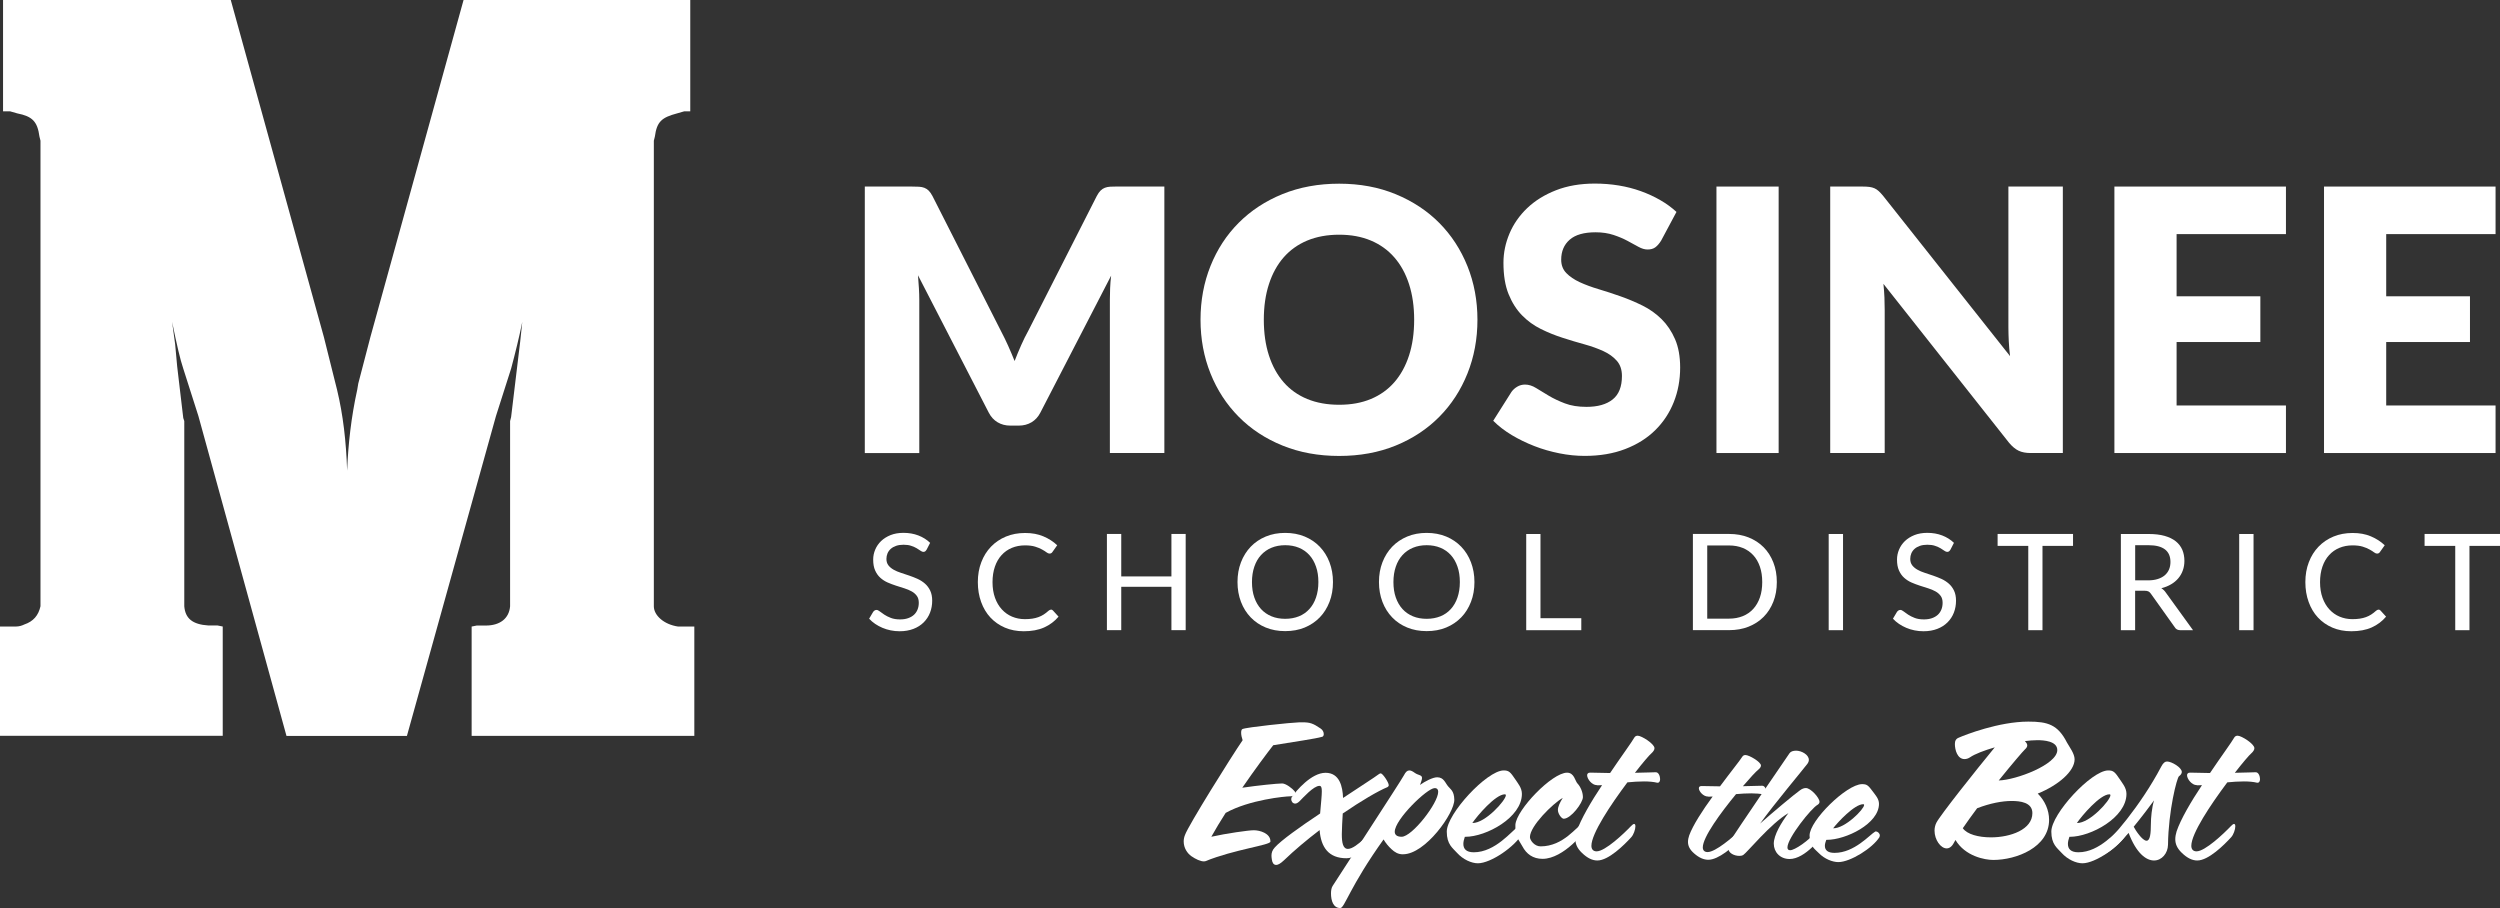 <?xml version="1.0" encoding="UTF-8"?>
<svg id="Layer_1" data-name="Layer 1" xmlns="http://www.w3.org/2000/svg" viewBox="0 0 590.97 214.65">
  <rect x="0" y="0" width="590.97" height="214.65" fill="#333333" stroke="none"/>
  <defs>
    <style>
      .cls-1 {
        fill: #fff;
      }
    </style>
  </defs>
  <g>
    <path class="cls-1" d="M275.24,44.1v62.99h-12.88v-36.23c0-.84,.02-1.74,.06-2.72,.04-.98,.12-1.97,.24-2.98l-16.73,32.38c-.52,1.01-1.22,1.77-2.1,2.29-.88,.52-1.88,.78-3.01,.78h-1.99c-1.12,0-2.13-.26-3-.78-.88-.52-1.58-1.28-2.1-2.29l-16.73-32.47c.09,1.04,.16,2.05,.22,3.05,.06,1,.09,1.91,.09,2.75v36.23h-12.88V44.1h11.15c.63,0,1.19,.01,1.66,.04s.9,.11,1.28,.26c.37,.14,.71,.37,1.02,.67,.3,.3,.6,.73,.89,1.28l16.21,31.95c.58,1.1,1.13,2.23,1.66,3.41,.53,1.18,1.04,2.39,1.54,3.63,.49-1.27,1-2.51,1.54-3.72,.53-1.21,1.1-2.36,1.71-3.46l16.17-31.82c.29-.55,.58-.97,.89-1.28,.3-.3,.64-.53,1.02-.67,.37-.15,.8-.23,1.28-.26s1.03-.04,1.66-.04h11.15Z"/>
    <path class="cls-1" d="M349.25,75.58c0,4.56-.79,8.79-2.36,12.71-1.57,3.92-3.78,7.33-6.64,10.22s-6.29,5.17-10.31,6.81-8.48,2.46-13.38,2.46-9.37-.82-13.4-2.46c-4.04-1.64-7.48-3.91-10.35-6.81s-5.09-6.3-6.66-10.22c-1.57-3.92-2.36-8.15-2.36-12.71s.79-8.79,2.36-12.71c1.57-3.92,3.79-7.32,6.66-10.2s6.32-5.15,10.35-6.79,8.5-2.46,13.4-2.46,9.36,.83,13.38,2.49c4.02,1.66,7.46,3.93,10.31,6.81s5.06,6.28,6.64,10.2c1.57,3.92,2.36,8.14,2.36,12.67Zm-14.96,0c0-3.11-.4-5.91-1.21-8.41s-1.97-4.6-3.48-6.33c-1.51-1.73-3.36-3.06-5.55-3.98-2.19-.92-4.68-1.38-7.48-1.38s-5.34,.46-7.55,1.38c-2.2,.92-4.06,2.25-5.58,3.98-1.51,1.73-2.67,3.84-3.48,6.33s-1.21,5.3-1.21,8.41,.4,5.96,1.21,8.45,1.97,4.6,3.48,6.33c1.51,1.73,3.37,3.05,5.58,3.96,2.21,.91,4.72,1.36,7.55,1.36s5.29-.45,7.48-1.36c2.19-.91,4.04-2.23,5.55-3.96,1.51-1.73,2.67-3.84,3.48-6.33s1.21-5.31,1.21-8.45Z"/>
    <path class="cls-1" d="M392.66,56.9c-.43,.69-.89,1.21-1.36,1.56s-1.09,.52-1.84,.52c-.66,0-1.38-.21-2.14-.63s-1.63-.89-2.59-1.41-2.07-.99-3.31-1.4-2.65-.63-4.24-.63c-2.74,0-4.78,.58-6.12,1.75-1.34,1.17-2.01,2.75-2.01,4.73,0,1.27,.4,2.32,1.21,3.16s1.87,1.55,3.18,2.16c1.31,.6,2.81,1.16,4.5,1.66s3.41,1.07,5.17,1.69c1.76,.62,3.48,1.35,5.17,2.18,1.69,.84,3.18,1.9,4.5,3.2,1.31,1.3,2.37,2.87,3.18,4.73,.81,1.86,1.21,4.1,1.21,6.72,0,2.91-.5,5.64-1.51,8.17-1.01,2.54-2.47,4.75-4.39,6.64-1.92,1.89-4.28,3.37-7.09,4.45-2.81,1.08-6,1.62-9.58,1.62-1.96,0-3.95-.2-5.99-.61s-4-.97-5.9-1.71c-1.9-.74-3.69-1.61-5.36-2.61-1.67-1.01-3.13-2.13-4.37-3.37l4.32-6.83c.35-.49,.8-.9,1.36-1.23,.56-.33,1.17-.5,1.84-.5,.86,0,1.74,.27,2.62,.82,.88,.55,1.87,1.15,2.98,1.81,1.11,.66,2.38,1.27,3.83,1.82,1.44,.55,3.14,.82,5.1,.82,2.65,0,4.71-.58,6.18-1.75,1.47-1.17,2.2-3.02,2.2-5.55,0-1.47-.4-2.67-1.21-3.59-.81-.92-1.87-1.69-3.18-2.29-1.31-.6-2.8-1.14-4.47-1.6s-3.39-.97-5.14-1.54c-1.76-.56-3.47-1.25-5.15-2.08s-3.16-1.9-4.47-3.24c-1.31-1.34-2.37-3.01-3.18-5.01-.81-2-1.21-4.47-1.21-7.41,0-2.36,.48-4.67,1.43-6.92,.95-2.25,2.35-4.25,4.19-6.01,1.85-1.76,4.11-3.16,6.79-4.21,2.68-1.05,5.75-1.58,9.21-1.58,1.93,0,3.81,.15,5.64,.45,1.83,.3,3.57,.75,5.21,1.34,1.64,.59,3.18,1.3,4.6,2.12,1.43,.82,2.7,1.75,3.83,2.79l-3.63,6.79Z"/>
    <path class="cls-1" d="M420.45,107.09h-14.7V44.1h14.7v62.99Z"/>
    <path class="cls-1" d="M487.63,44.1v62.99h-7.61c-1.12,0-2.07-.18-2.83-.54s-1.52-.99-2.27-1.88l-29.7-37.57c.11,1.12,.2,2.21,.24,3.26s.06,2.04,.06,2.96v33.76h-12.88V44.1h7.7c.63,0,1.17,.03,1.6,.09s.82,.17,1.17,.32,.68,.38,1,.67c.32,.29,.68,.68,1.08,1.17l29.96,37.83c-.14-1.21-.25-2.38-.3-3.52s-.09-2.21-.09-3.22V44.1h12.88Z"/>
    <path class="cls-1" d="M514.52,55.34v14.7h19.8v10.81h-19.8v15h25.85v11.24h-40.55V44.1h40.55v11.24h-25.85Z"/>
    <path class="cls-1" d="M564.07,55.34v14.7h19.8v10.81h-19.8v15h25.85v11.24h-40.55V44.1h40.55v11.24h-25.85Z"/>
  </g>
  <g>
    <path class="cls-1" d="M219.04,129.93c-.11,.18-.22,.31-.33,.4-.12,.08-.27,.13-.44,.13-.19,0-.41-.09-.65-.26-.24-.17-.55-.37-.91-.59-.36-.22-.8-.41-1.31-.58-.51-.18-1.11-.26-1.82-.26-.67,0-1.25,.09-1.75,.26-.5,.17-.92,.41-1.26,.71-.34,.3-.59,.65-.77,1.06-.17,.41-.26,.85-.26,1.32,0,.61,.16,1.12,.47,1.52,.31,.4,.72,.74,1.23,1.03s1.08,.53,1.73,.74,1.3,.43,1.98,.66c.67,.23,1.33,.49,1.98,.78,.64,.3,1.22,.67,1.73,1.12,.51,.45,.92,1,1.23,1.65,.31,.65,.47,1.44,.47,2.38,0,1-.17,1.94-.51,2.82-.34,.88-.84,1.64-1.5,2.3s-1.46,1.17-2.42,1.54-2.04,.56-3.26,.56c-.73,0-1.44-.07-2.12-.21-.69-.14-1.34-.34-1.95-.6-.61-.26-1.19-.57-1.72-.93-.53-.36-1.01-.77-1.43-1.23l.96-1.62c.1-.13,.21-.23,.34-.32,.13-.09,.28-.13,.45-.13,.22,0,.48,.12,.77,.35,.29,.23,.65,.49,1.08,.77,.43,.28,.94,.54,1.54,.77,.6,.23,1.32,.35,2.18,.35,.7,0,1.32-.09,1.87-.28s1.01-.45,1.39-.79,.66-.76,.86-1.24,.3-1.02,.3-1.62c0-.67-.15-1.21-.46-1.63-.31-.42-.71-.78-1.22-1.06-.51-.28-1.08-.53-1.73-.73s-1.3-.41-1.98-.63c-.68-.22-1.34-.47-1.98-.75s-1.22-.66-1.73-1.12c-.51-.46-.91-1.03-1.22-1.73-.31-.69-.46-1.54-.46-2.56,0-.81,.16-1.6,.48-2.36,.32-.76,.78-1.43,1.39-2.02,.61-.58,1.35-1.05,2.24-1.41,.89-.35,1.9-.53,3.04-.53,1.28,0,2.45,.2,3.52,.61,1.07,.41,2,.99,2.79,1.75l-.82,1.6Z"/>
    <path class="cls-1" d="M248.41,144.09c.19,0,.35,.07,.49,.22l1.33,1.46c-.93,1.1-2.06,1.95-3.4,2.55-1.34,.6-2.94,.9-4.82,.9-1.65,0-3.14-.29-4.47-.86-1.33-.57-2.47-1.37-3.42-2.39s-1.68-2.25-2.19-3.67c-.52-1.43-.78-2.99-.78-4.7s.27-3.28,.82-4.7c.54-1.43,1.31-2.65,2.29-3.67,.98-1.02,2.16-1.82,3.52-2.39,1.37-.57,2.88-.85,4.54-.85s3.05,.26,4.31,.79c1.26,.53,2.35,1.23,3.28,2.11l-1.11,1.57c-.07,.12-.16,.21-.28,.29s-.26,.11-.44,.11c-.2,0-.44-.1-.7-.3s-.62-.43-1.06-.67c-.44-.25-.98-.47-1.62-.67-.64-.2-1.45-.3-2.41-.3-1.13,0-2.16,.2-3.1,.59-.94,.39-1.75,.96-2.43,1.71-.68,.74-1.21,1.66-1.58,2.74-.37,1.08-.56,2.3-.56,3.67s.2,2.61,.59,3.69c.39,1.08,.93,1.99,1.62,2.74,.69,.75,1.49,1.32,2.42,1.71,.93,.39,1.93,.59,3.01,.59,.65,0,1.24-.04,1.77-.12,.52-.08,1-.2,1.44-.36,.44-.16,.85-.36,1.24-.61,.39-.25,.77-.55,1.15-.89,.08-.07,.18-.13,.27-.18,.1-.05,.2-.07,.3-.07Z"/>
    <path class="cls-1" d="M280.28,126.22v22.74h-3.37v-10.25h-11.86v10.25h-3.39v-22.74h3.39v10.04h11.86v-10.04h3.37Z"/>
    <path class="cls-1" d="M315.1,137.59c0,1.7-.27,3.26-.82,4.68s-1.31,2.65-2.3,3.67-2.18,1.83-3.56,2.4-2.92,.85-4.61,.85-3.21-.28-4.6-.85c-1.39-.57-2.57-1.37-3.56-2.4-.99-1.03-1.76-2.25-2.3-3.67s-.82-2.98-.82-4.68,.27-3.25,.82-4.67c.55-1.43,1.32-2.65,2.3-3.68,.99-1.03,2.17-1.83,3.56-2.41,1.39-.58,2.92-.86,4.6-.86s3.23,.29,4.61,.86,2.57,1.38,3.56,2.41,1.76,2.26,2.3,3.68c.54,1.42,.82,2.98,.82,4.67Zm-3.45,0c0-1.35-.18-2.57-.56-3.64-.37-1.08-.89-1.99-1.57-2.74s-1.5-1.33-2.47-1.73-2.05-.6-3.24-.6-2.27,.2-3.24,.6-1.79,.98-2.48,1.73c-.69,.75-1.21,1.66-1.58,2.74-.37,1.08-.56,2.29-.56,3.64s.18,2.58,.56,3.65c.37,1.07,.9,1.98,1.58,2.73,.69,.75,1.51,1.32,2.48,1.72s2.05,.59,3.24,.59,2.27-.2,3.24-.59,1.79-.97,2.47-1.72,1.21-1.66,1.57-2.73c.37-1.07,.56-2.29,.56-3.65Z"/>
    <path class="cls-1" d="M348.54,137.59c0,1.7-.27,3.26-.82,4.68s-1.31,2.65-2.3,3.67-2.18,1.83-3.56,2.4-2.92,.85-4.61,.85-3.21-.28-4.6-.85c-1.39-.57-2.58-1.37-3.56-2.4-.99-1.03-1.76-2.25-2.3-3.67s-.82-2.98-.82-4.68,.27-3.25,.82-4.67c.55-1.43,1.32-2.65,2.3-3.68,.99-1.03,2.18-1.83,3.56-2.41,1.39-.58,2.92-.86,4.6-.86s3.23,.29,4.61,.86,2.57,1.38,3.56,2.41,1.76,2.26,2.3,3.68c.54,1.42,.82,2.98,.82,4.67Zm-3.45,0c0-1.35-.18-2.57-.56-3.64-.37-1.08-.89-1.99-1.57-2.74s-1.5-1.33-2.47-1.73-2.05-.6-3.24-.6-2.27,.2-3.24,.6-1.79,.98-2.48,1.73c-.69,.75-1.21,1.66-1.58,2.74-.37,1.08-.56,2.29-.56,3.64s.18,2.58,.56,3.65c.37,1.07,.9,1.98,1.58,2.73,.69,.75,1.51,1.32,2.48,1.72s2.05,.59,3.24,.59,2.27-.2,3.24-.59,1.79-.97,2.47-1.72,1.21-1.66,1.57-2.73c.37-1.07,.56-2.29,.56-3.65Z"/>
    <path class="cls-1" d="M373.8,146.13v2.84h-13.02v-22.74h3.37v19.91h9.65Z"/>
    <path class="cls-1" d="M420.02,137.59c0,1.7-.27,3.25-.82,4.64-.54,1.39-1.31,2.59-2.3,3.59-.99,1-2.18,1.77-3.56,2.32-1.38,.55-2.92,.82-4.61,.82h-8.55v-22.74h8.55c1.69,0,3.23,.27,4.61,.82,1.38,.55,2.57,1.32,3.56,2.32,.99,1,1.76,2.2,2.3,3.6,.55,1.4,.82,2.94,.82,4.63Zm-3.45,0c0-1.35-.18-2.56-.55-3.64-.37-1.07-.89-1.98-1.58-2.72s-1.5-1.31-2.47-1.7c-.96-.39-2.04-.59-3.24-.59h-5.16v17.3h5.16c1.19,0,2.27-.2,3.24-.59,.97-.39,1.79-.96,2.47-1.7s1.21-1.65,1.58-2.72c.37-1.07,.55-2.28,.55-3.64Z"/>
    <path class="cls-1" d="M435.67,148.97h-3.39v-22.74h3.39v22.74Z"/>
    <path class="cls-1" d="M461.06,129.93c-.11,.18-.22,.31-.33,.4-.12,.08-.27,.13-.44,.13-.19,0-.41-.09-.65-.26-.24-.17-.55-.37-.91-.59-.36-.22-.8-.41-1.31-.58-.51-.18-1.11-.26-1.82-.26-.67,0-1.25,.09-1.75,.26-.5,.17-.92,.41-1.26,.71-.34,.3-.59,.65-.77,1.06-.17,.41-.26,.85-.26,1.32,0,.61,.16,1.12,.47,1.52,.31,.4,.72,.74,1.23,1.03s1.08,.53,1.73,.74,1.3,.43,1.98,.66c.67,.23,1.33,.49,1.98,.78,.64,.3,1.22,.67,1.73,1.12,.51,.45,.92,1,1.23,1.65,.31,.65,.47,1.44,.47,2.38,0,1-.17,1.94-.51,2.82-.34,.88-.84,1.64-1.5,2.3s-1.46,1.17-2.42,1.54-2.04,.56-3.26,.56c-.73,0-1.44-.07-2.12-.21-.69-.14-1.34-.34-1.95-.6-.61-.26-1.19-.57-1.72-.93-.53-.36-1.01-.77-1.43-1.23l.96-1.62c.1-.13,.21-.23,.34-.32,.13-.09,.28-.13,.45-.13,.22,0,.48,.12,.77,.35,.29,.23,.65,.49,1.08,.77,.43,.28,.94,.54,1.54,.77,.6,.23,1.32,.35,2.18,.35,.7,0,1.32-.09,1.87-.28s1.01-.45,1.39-.79,.66-.76,.86-1.24,.3-1.02,.3-1.62c0-.67-.15-1.21-.46-1.63-.31-.42-.71-.78-1.22-1.06-.51-.28-1.08-.53-1.73-.73s-1.3-.41-1.98-.63c-.68-.22-1.34-.47-1.98-.75s-1.22-.66-1.73-1.12c-.51-.46-.91-1.03-1.22-1.73-.31-.69-.46-1.54-.46-2.56,0-.81,.16-1.6,.48-2.36,.32-.76,.78-1.43,1.39-2.02,.61-.58,1.35-1.05,2.24-1.41,.89-.35,1.9-.53,3.04-.53,1.28,0,2.45,.2,3.52,.61,1.07,.41,2,.99,2.79,1.75l-.82,1.6Z"/>
    <path class="cls-1" d="M490.04,129.04h-7.22v19.93h-3.36v-19.93h-7.25v-2.82h17.83v2.82Z"/>
    <path class="cls-1" d="M518.4,148.97h-3.01c-.6,0-1.04-.24-1.31-.71l-5.62-7.89c-.18-.26-.37-.45-.59-.56s-.53-.17-.95-.17h-2.2v9.33h-3.37v-22.74h6.56c1.47,0,2.73,.15,3.79,.45,1.06,.3,1.94,.73,2.63,1.28,.69,.55,1.2,1.22,1.54,2,.33,.78,.5,1.66,.5,2.63,0,.79-.12,1.54-.37,2.23-.24,.7-.6,1.32-1.07,1.88s-1.04,1.03-1.72,1.43c-.68,.4-1.44,.71-2.3,.92,.42,.25,.79,.61,1.09,1.06l6.4,8.85Zm-10.61-11.78c.86,0,1.63-.11,2.29-.32,.66-.21,1.21-.51,1.66-.89,.44-.39,.77-.84,1-1.38,.22-.53,.33-1.12,.33-1.76,0-1.31-.43-2.3-1.29-2.96s-2.15-1-3.87-1h-3.18v8.31h3.07Z"/>
    <path class="cls-1" d="M532.71,148.97h-3.39v-22.74h3.39v22.74Z"/>
    <path class="cls-1" d="M562.22,144.09c.19,0,.35,.07,.49,.22l1.33,1.46c-.93,1.1-2.06,1.95-3.4,2.55-1.34,.6-2.94,.9-4.82,.9-1.65,0-3.14-.29-4.47-.86-1.33-.57-2.47-1.37-3.42-2.39s-1.68-2.25-2.19-3.67c-.52-1.43-.78-2.99-.78-4.7s.27-3.28,.82-4.7c.54-1.43,1.31-2.65,2.29-3.67,.98-1.02,2.16-1.82,3.52-2.39,1.37-.57,2.88-.85,4.54-.85s3.05,.26,4.31,.79c1.26,.53,2.35,1.23,3.28,2.11l-1.11,1.57c-.07,.12-.16,.21-.28,.29s-.26,.11-.44,.11c-.2,0-.44-.1-.7-.3s-.62-.43-1.06-.67c-.44-.25-.98-.47-1.62-.67-.64-.2-1.45-.3-2.41-.3-1.13,0-2.16,.2-3.1,.59-.94,.39-1.75,.96-2.43,1.71-.68,.74-1.21,1.66-1.58,2.74-.37,1.08-.56,2.3-.56,3.67s.2,2.61,.59,3.69c.39,1.08,.93,1.99,1.62,2.74,.69,.75,1.49,1.32,2.42,1.71,.93,.39,1.93,.59,3.01,.59,.65,0,1.24-.04,1.77-.12,.52-.08,1-.2,1.44-.36,.44-.16,.85-.36,1.24-.61,.39-.25,.77-.55,1.15-.89,.08-.07,.18-.13,.27-.18,.1-.05,.2-.07,.3-.07Z"/>
    <path class="cls-1" d="M590.97,129.04h-7.22v19.93h-3.36v-19.93h-7.25v-2.82h17.83v2.82Z"/>
  </g>
  <g>
    <path class="cls-1" d="M312.48,174.18c-1.23,.4-6.88,1.23-11.5,1.98-1.45,1.85-4.32,5.69-7.32,10.05,3.53-.53,8.33-1.01,9.43-1.01,.88,0,2.42,1.19,2.95,1.85,.04,.09,.13,.22,.13,.4,0,.35-.31,.79-1.19,.79-1.15,0-9.61,.79-15.25,3.92-1.28,1.98-2.42,3.92-3.39,5.64,3.53-.79,8.82-1.54,10.05-1.54,1.45,0,3.92,.75,3.92,2.6v.09c-.04,.84-8.55,1.85-15.38,4.63-.09,.04-.22,.04-.4,.04-.75,0-1.9-.53-2.91-1.23-.93-.66-1.81-1.9-1.81-3.48,0-.48,.09-1.01,.31-1.54,.79-2.25,10.93-18.47,13.62-22.39-.22-.62-.35-1.28-.35-1.76,0-.44,.09-.79,.31-.88,1.01-.44,11.55-1.54,13.44-1.59h.75c1.72,0,2.47,.22,4.28,1.46,.53,.35,.75,.88,.75,1.32,0,.31-.13,.62-.44,.66Z"/>
    <path class="cls-1" d="M328.03,186.04c-2.34,.97-6.3,3.31-10.62,6.26-.09,1.72-.22,3.48-.22,4.89,0,2.03,.27,3.48,1.45,3.48,1.98,0,6-4.54,7.05-5.95,.18-.22,.4-.35,.62-.35,.31,0,.53,.22,.53,.62,0,.22-.04,.49-.22,.84-.7,1.37-4.94,7.1-8.33,7.05-4.23,0-6.04-2.6-6.35-6.66-3,2.29-5.95,4.76-8.42,7.14-.84,.79-1.41,1.1-1.85,1.1-.66,0-.93-.62-1.02-1.28-.04-.31-.09-.57-.09-.88,0-.7,.18-1.32,.79-1.98,1.5-1.68,5.95-4.85,10.71-8.02,.22-2.56,.4-4.23,.4-5.25,0-.88-.13-1.28-.57-1.28-1.37,0-3.88,2.82-4.63,3.57-.44,.44-.79,.62-1.1,.62-.57,0-.93-.53-.93-1.02,0-.18,.04-.35,.13-.53,1.06-1.5,4.63-5.73,7.98-5.73s4.05,3.31,4.14,5.95c4.05-2.69,7.49-4.89,8.42-5.6,.18-.13,.35-.22,.48-.22,.48,0,1.9,2.16,1.9,2.78,0,.18-.09,.35-.27,.44Z"/>
    <path class="cls-1" d="M331.64,201.95c-1.15,0-1.94-.49-2.73-1.23-.71-.66-1.37-1.45-1.85-2.29-7.98,11.15-9.21,16.22-10.23,16.22-1.68,0-2.2-1.76-2.2-3.48,0-.71,.13-1.37,.4-1.76,.75-1.24,16.26-24.99,16.84-26.14,.4-.79,.79-1.15,1.28-1.15,.4,0,.79,.22,1.28,.57,.84,.62,1.72,.44,1.72,1.23,0,.4-.35,1.28-.48,1.63,1.15-.84,3.04-1.81,4.05-1.81,1.63,0,1.9,1.37,2.65,2.2,.48,.62,1.37,1.01,1.41,3.08,.09,3.13-6.83,12.92-12.12,12.92Zm7.49-15.65c-1.76,0-9.43,7.41-9.43,10.31,0,.7,.48,1.19,1.63,1.19,2.47,0,8.64-7.93,8.64-10.62,0-.53-.22-.88-.84-.88Z"/>
    <path class="cls-1" d="M359.89,197.02c-1.76,3.13-7.49,7.05-10.53,7.05-1.5,0-3.53-.88-4.98-2.51-.97-1.1-2.38-1.94-2.38-4.98,0-4.19,9.43-14.37,13.4-14.46,1.28,0,1.59,.31,2.86,2.2,.53,.84,1.5,1.89,1.5,3.35,0,5.6-8.46,10.14-13.36,10.14h-.13c-.22,.62-.35,1.19-.35,1.68,0,1.19,.7,1.98,2.47,1.98,5.11,0,9.04-5.16,10.4-5.99,.04-.04,.13-.04,.18-.04,.44,0,1.01,.53,1.01,1.15,0,.13-.04,.27-.09,.44Zm-4.14-9.26c-2.25,0-6.57,5.11-7.71,6.79,3.04,.09,7.93-5.38,7.93-6.57,0-.13-.09-.22-.22-.22Z"/>
    <path class="cls-1" d="M375.05,195.39c0,.93-5.42,7.63-10.4,7.63-2.29,0-3.83-1.15-4.8-3-.97-1.76-1.63-2.16-1.63-4.45v-.62c.26-3.57,8.68-12.3,12.21-12.3,1.72,0,1.9,1.98,2.47,2.56s1.28,1.9,1.28,3.22-2.82,5.11-4.54,5.11c-.49,0-1.37-1.15-1.37-2.07,0-.75,.44-1.72,1.15-2.86-2.34,1.32-7.76,6.66-7.76,9.26,0,.75,1.06,2.2,2.51,2.2,5.47,0,8.51-4.76,10.27-5.69,.09-.04,.13-.04,.18-.04,.48,0,.44,.44,.44,.93v.13Z"/>
    <path class="cls-1" d="M391.88,185.03h-.13c-.88-.22-1.98-.31-3.13-.31-1.23,0-2.6,.09-3.92,.22-3.97,5.29-8.51,12.12-8.51,14.99,0,.79,.4,1.32,1.23,1.32,2.03,0,6.48-4.23,8.11-5.95,.35-.35,.57-.53,.75-.53,.22,0,.31,.22,.31,.57,0,.75-.44,1.98-.97,2.56-1.68,1.85-5.38,5.51-8.02,5.51-1.15,0-2.34-.53-3.66-1.81-1.15-1.1-1.54-2.16-1.54-3.22,0-.62,.13-1.23,.31-1.85,.97-2.87,3.39-7.01,6-10.93-.4,0-.71,.04-1.02,.04-.09,0-.18-.04-.22-.04-1.15,0-2.29-1.45-2.29-2.34,0-.35,.22-.62,.71-.62,1.5,0,3,.09,4.5,.09h.22c2.64-3.92,5.11-7.27,5.73-8.38,.18-.31,.48-.44,.79-.44,.93,0,3.97,1.94,3.97,2.95,0,.35-.22,.75-.7,1.19-.57,.49-2.07,2.25-3.92,4.63,2.51-.04,4.54-.13,4.89-.13,.75-.04,1.06,1.02,1.06,1.63,0,.44-.18,.84-.53,.84Z"/>
    <path class="cls-1" d="M417.01,187.8h-.12c-.81-.18-1.83-.26-2.89-.26-1.14,0-2.4,.07-3.62,.18-3.66,4.44-7.86,10.18-7.86,12.59,0,.67,.37,1.11,1.14,1.11,1.87,0,5.99-3.55,7.49-5,.32-.3,.53-.44,.69-.44,.2,0,.29,.18,.29,.48,0,.63-.41,1.67-.89,2.15-1.55,1.55-4.97,4.63-7.41,4.63-1.06,0-2.16-.44-3.38-1.52-1.06-.93-1.43-1.81-1.43-2.7,0-.52,.12-1.04,.29-1.55,.89-2.41,3.13-5.88,5.54-9.18-.37,0-.65,.04-.94,.04-.08,0-.16-.04-.2-.04-1.06,0-2.12-1.22-2.12-1.96,0-.3,.2-.52,.65-.52,1.38,0,2.77,.07,4.15,.07h.2c2.44-3.29,4.72-6.11,5.29-7.03,.16-.26,.45-.37,.73-.37,.86,0,3.66,1.63,3.66,2.48,0,.3-.2,.63-.65,1-.53,.41-1.91,1.89-3.62,3.89,2.32-.04,4.19-.11,4.52-.11,.69-.04,.98,.85,.98,1.37,0,.37-.16,.7-.49,.7Z"/>
    <path class="cls-1" d="M431.14,196.8c-.41,1.07-4.44,6.26-8.1,6.26-2.24,0-3.74-1.63-3.74-3.63s1.75-4.96,3.46-7.22c-4.19,2.44-9.81,9.37-10.67,9.89-.29,.18-.61,.22-.94,.22-1.1,0-2.61-.59-2.61-1.85,0-.74,.45-1.66,.77-2.18,.94-1.52,12.58-18.66,13.72-20.25,.29-.41,.86-.59,1.55-.59,1.26,0,3.01,.93,3.01,2.18,0,.3-.12,.63-.37,.96-.98,1.3-7.9,9.55-11.16,14.1,2.73-2.44,8.18-7,9.4-7.85,.53-.41,1.02-.56,1.43-.56,1.14,0,3.22,2.3,3.22,3.26,0,.26-.12,.48-.45,.7-1.43,.74-7.13,7.85-7.13,10.07,0,.44,.2,.67,.65,.67,1.02,0,4.32-2.11,6.52-4.81,.37-.41,.69-.59,.94-.59,.37,0,.57,.3,.57,.74,0,.15,0,.3-.08,.48Z"/>
    <path class="cls-1" d="M444.29,197.87c-1.63,2.63-6.92,5.92-9.73,5.92-1.38,0-3.26-.74-4.6-2.11-.89-.93-2.2-1.63-2.2-4.18,0-3.52,8.71-12.07,12.38-12.14,1.18,0,1.47,.26,2.65,1.85,.49,.7,1.38,1.59,1.38,2.81,0,4.7-7.82,8.51-12.34,8.51h-.12c-.2,.52-.33,1-.33,1.41,0,1,.65,1.67,2.28,1.67,4.72,0,8.35-4.33,9.61-5.03,.04-.04,.12-.04,.16-.04,.41,0,.94,.44,.94,.96,0,.11-.04,.22-.08,.37Zm-3.83-7.77c-2.08,0-6.07,4.29-7.13,5.7,2.81,.07,7.33-4.52,7.33-5.52,0-.11-.08-.18-.2-.18Z"/>
    <path class="cls-1" d="M481.69,187.58c1.68,1.68,2.69,3.92,2.69,6.22,0,6.52-7.76,9.48-13.18,9.48-2.03,0-6.66-.88-8.95-4.72-.13,.22-.27,.49-.4,.71-.49,.93-1.1,1.28-1.68,1.28-1.41,0-2.87-2.03-2.87-4.19,0-.62,.13-1.28,.44-1.89,.93-1.81,9.34-12.39,13.8-17.81-2.56,.75-4.72,1.59-5.82,2.34-.44,.31-.93,.44-1.32,.44-1.72,0-2.29-2.2-2.29-3.57,0-.75,.26-1.24,.93-1.5,1.5-.66,9.48-3.79,16.44-3.79,4.58,0,6.96,.7,9.12,4.94,.62,1.1,1.81,2.65,1.81,3.97,0,2.82-3.83,6.13-8.73,8.11Zm-6.17,1.76c-2.2,0-5.07,.53-8.15,1.72-1.23,1.63-2.38,3.26-3.39,4.72,1.02,1.45,3.7,2.16,6.66,2.16,4.63,0,9.79-1.85,9.79-5.73,0-2.56-2.91-2.87-4.89-2.87Zm6.08-14.37c-.93,0-1.94,.09-2.95,.22,.35,.35,.57,.66,.57,1.01,0,.31-.18,.62-.53,.93-.44,.4-3.08,3.48-6.21,7.36,4.05-.09,13.84-3.75,13.84-7.18,0-2.16-3.26-2.34-4.71-2.34Z"/>
    <path class="cls-1" d="M502.8,197.02c-1.76,3.13-7.49,7.05-10.53,7.05-1.5,0-3.53-.88-4.98-2.51-.97-1.1-2.38-1.94-2.38-4.98,0-4.19,9.43-14.37,13.4-14.46,1.28,0,1.59,.31,2.86,2.2,.53,.84,1.5,1.89,1.5,3.35,0,5.6-8.46,10.14-13.36,10.14h-.13c-.22,.62-.35,1.19-.35,1.68,0,1.19,.7,1.98,2.47,1.98,5.11,0,9.04-5.16,10.4-5.99,.04-.04,.13-.04,.18-.04,.44,0,1.01,.53,1.01,1.15,0,.13-.04,.27-.09,.44Zm-4.14-9.26c-2.25,0-6.57,5.11-7.71,6.79,3.04,.09,7.93-5.38,7.93-6.57,0-.13-.09-.22-.22-.22Z"/>
    <path class="cls-1" d="M515.09,183.49c-.48,.31-2.51,8.15-2.6,16.22-.04,1.98-1.45,3.7-3.31,3.7s-4.19-1.72-6-6.52c-1.94,2.25-4.01,4.23-5.73,5.03-.22,.13-.49,.18-.66,.18-.48,0-.75-.31-.75-.71,0-.35,.22-.79,.75-1.19,2.07-1.54,9.17-9.61,14.11-19,.48-.93,.93-1.19,1.37-1.19,1.06,0,3.48,1.41,3.48,2.47,0,.31-.18,.66-.66,1.02Zm-5.91,5.73c-.88,1.23-3.17,4.23-4.8,6.21,.4,.79,2.03,3.31,3.04,3.31,.84,0,1.02-1.72,1.02-3.84,0-1.54,.22-4.01,.75-5.69Z"/>
    <path class="cls-1" d="M533.69,185.03h-.13c-.88-.22-1.98-.31-3.13-.31-1.23,0-2.6,.09-3.92,.22-3.97,5.29-8.51,12.12-8.51,14.99,0,.79,.4,1.32,1.23,1.32,2.03,0,6.48-4.23,8.11-5.95,.35-.35,.57-.53,.75-.53,.22,0,.31,.22,.31,.57,0,.75-.44,1.98-.97,2.56-1.68,1.85-5.38,5.51-8.02,5.51-1.15,0-2.34-.53-3.66-1.81-1.15-1.1-1.54-2.16-1.54-3.22,0-.62,.13-1.23,.31-1.85,.97-2.87,3.39-7.01,6-10.93-.4,0-.71,.04-1.02,.04-.09,0-.18-.04-.22-.04-1.15,0-2.29-1.45-2.29-2.34,0-.35,.22-.62,.71-.62,1.5,0,3,.09,4.5,.09h.22c2.64-3.92,5.11-7.27,5.73-8.38,.18-.31,.48-.44,.79-.44,.93,0,3.97,1.94,3.97,2.95,0,.35-.22,.75-.7,1.19-.57,.49-2.07,2.25-3.92,4.63,2.51-.04,4.54-.13,4.89-.13,.75-.04,1.06,1.02,1.06,1.63,0,.44-.18,.84-.53,.84Z"/>
  </g>
  <path class="cls-1" d="M0,173.94v-25.84H3.83c.72,0,1.44-.24,1.91-.48,2.15-.72,3.35-2.15,3.83-4.31V33.26l-.24-.96c-.48-3.59-1.67-4.79-5.26-5.5l-1.67-.48H.72V0H54.55l22.01,79.67,2.63,10.53,.48,1.91c1.44,5.98,2.15,12.2,2.39,19.14,.24-6.22,.96-12.68,2.39-19.14l.24-1.44,2.87-11.01L109.58,0h53.59V26.32h-1.44l-1.67,.48c-3.59,.96-4.79,1.91-5.26,5.5l-.24,.96v110.06c0,2.15,2.39,4.31,5.74,4.79h3.83v25.84h-52.64v-25.84l1.2-.24h2.15c3.35,0,5.5-1.67,5.74-4.55v-43.78l.24-.96,1.44-11.96,.72-5.98,.48-4.55c-.72,3.59-1.67,7.42-2.63,11.01l-3.59,11.25-21.05,75.61h-28.47l-20.82-75.61-3.59-11.25c-.72-2.15-1.44-5.26-2.63-11.01l.72,5.26,.48,5.26,1.44,12.2,.24,.72v43.78c.24,2.87,1.91,4.31,5.74,4.55h2.15l1.2,.24v25.84H0Z"/>
</svg>
